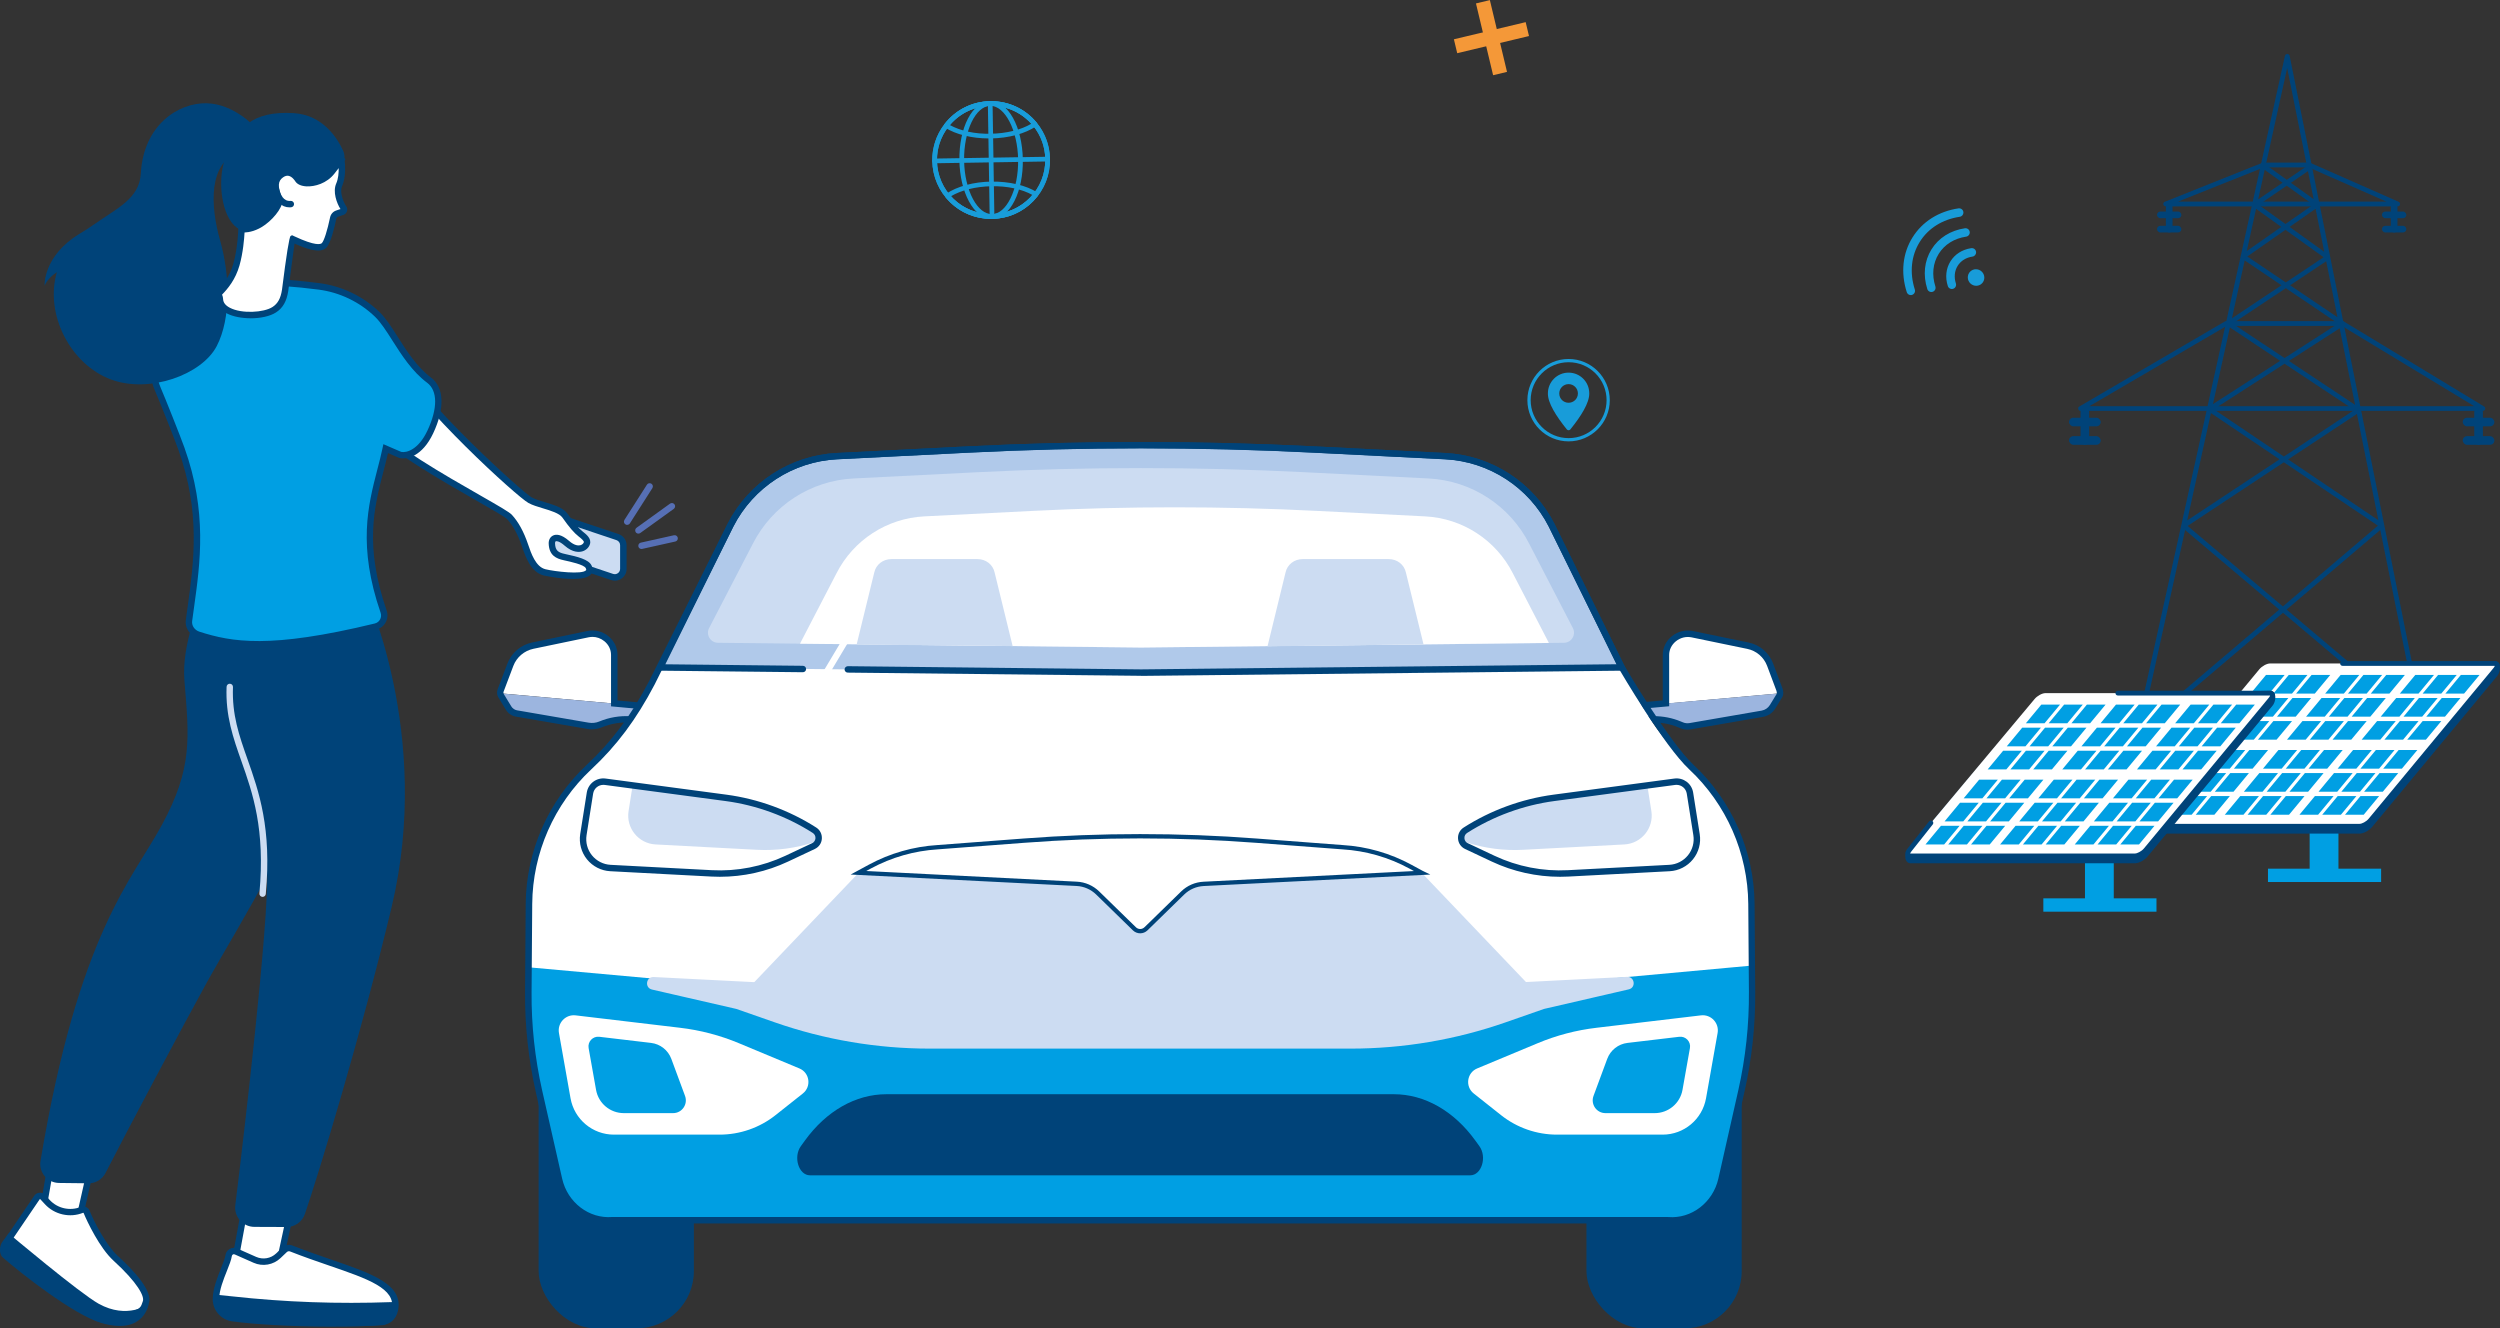 <?xml version="1.0" encoding="UTF-8"?><svg id="Camada_2" xmlns="http://www.w3.org/2000/svg" viewBox="0 0 578.93 307.6"><rect x="0" y="0" width="578.93" height="307.6" fill="#333333" stroke="none"/><defs><style>.cls-1{fill:#004379;}.cls-2{fill:#fff;}.cls-3{fill:none;stroke:#004379;stroke-miterlimit:10;}.cls-4{fill:#009fe3;}.cls-5{fill:#566fb4;}.cls-6{fill:#189cd9;}.cls-7{fill:#b0c9ea;}.cls-8{fill:#f49838;}.cls-9{fill:#9cb5df;}.cls-10{fill:#ccdcf2;}</style></defs><g id="conteudo"><g><rect class="cls-8" x="336.83" y="7.04" width="17.09" height="3.31" transform="translate(7.44 80.54) rotate(-13.44)"/><rect class="cls-8" x="343.73" y=".15" width="3.31" height="17.09" transform="translate(7.44 80.54) rotate(-13.44)"/></g><g><path class="cls-6" d="M220.04,46.84c-2.62-2.53-4.09-5.93-4.15-9.57-.12-7.51,5.89-13.73,13.41-13.85,3.59-.03,7.08,1.3,9.7,3.84,2.62,2.53,4.09,5.93,4.15,9.57,.06,3.64-1.3,7.08-3.84,9.7-2.53,2.61-5.93,4.09-9.57,4.15-.07,0-.15,0-.22,0-3.56,0-6.91-1.36-9.48-3.84Zm9.28-22.33c-6.91,.11-12.45,5.83-12.34,12.74,.05,3.35,1.41,6.48,3.81,8.81,2.41,2.33,5.6,3.56,8.93,3.53,3.35-.05,6.48-1.41,8.81-3.81,2.33-2.41,3.58-5.58,3.53-8.93-.05-3.35-1.41-6.48-3.81-8.81-2.36-2.28-5.45-3.53-8.72-3.53-.07,0-.14,0-.2,0Z"/><path class="cls-6" d="M220.04,46.84c-2.61-2.53-4.09-5.93-4.15-9.57-.05-3.1,.92-6.04,2.81-8.5,2.55-3.33,6.41-5.27,10.6-5.34,.07,0,.15,0,.23,0,4.1,0,7.93,1.81,10.54,5,1.96,2.4,3.03,5.3,3.08,8.41,.06,3.64-1.3,7.09-3.84,9.7-2.53,2.62-5.93,4.09-9.57,4.15-.07,0-.15,0-.22,0-3.56,0-6.91-1.36-9.47-3.84Zm9.28-22.33c-3.85,.06-7.41,1.85-9.76,4.91-1.74,2.26-2.63,4.97-2.58,7.82,.05,3.35,1.41,6.48,3.81,8.81,2.41,2.33,5.6,3.57,8.92,3.53,3.35-.05,6.48-1.41,8.81-3.81,2.33-2.41,3.59-5.58,3.53-8.93-.04-2.86-1.02-5.53-2.83-7.74-2.4-2.93-5.93-4.6-9.7-4.6-.07,0-.14,0-.21,0Z"/><path class="cls-6" d="M224.38,46.64c-1.36-2.53-2.15-5.89-2.21-9.47-.12-7.64,3.01-13.68,7.19-13.75,4.09,0,7.37,5.91,7.5,13.51,.06,3.58-.62,6.97-1.9,9.54-1.34,2.68-3.2,4.18-5.29,4.21-2,0-3.88-1.43-5.29-4.04Zm4.94-22.13c-3.39,.05-6.16,5.84-6.06,12.64,.05,3.41,.79,6.59,2.07,8.97,1.21,2.24,2.75,3.47,4.38,3.47,1.6-.02,3.12-1.31,4.27-3.61,1.21-2.42,1.84-5.62,1.79-9.03-.11-6.77-3.04-12.44-6.41-12.44-.02,0-.03,0-.05,0Z"/><path class="cls-6" d="M218.84,29.56c-.13-.08-.22-.21-.24-.36-.03-.15,.01-.31,.11-.43,2.55-3.33,6.41-5.27,10.6-5.34,.07,0,.15,0,.23,0,4.1,0,7.93,1.81,10.54,5,.1,.12,.14,.27,.12,.42-.02,.15-.11,.29-.23,.37-2.56,1.74-6.39,2.77-10.52,2.84-.14,0-.28,0-.42,0-3.97,0-7.66-.91-10.18-2.51Zm10.48-5.04c-3.65,.06-7.03,1.67-9.37,4.43,2.42,1.35,5.81,2.11,9.47,2.02,3.65-.06,7.03-.9,9.41-2.32-2.43-2.69-5.8-4.22-9.51-4.13Z"/><path class="cls-6" d="M218.97,45.68c-.1-.12-.14-.27-.12-.42,.02-.15,.11-.29,.23-.37,2.56-1.74,6.39-2.78,10.52-2.84,4.16-.04,7.99,.85,10.6,2.5,.13,.08,.22,.21,.24,.36,.03,.15-.01,.31-.11,.43-2.55,3.33-6.41,5.28-10.6,5.34-.07,0-.15,0-.22,0-4.1,0-7.94-1.81-10.55-5Zm10.65-2.55c-3.65,.06-7.03,.9-9.41,2.32,2.43,2.69,5.81,4.19,9.51,4.14,3.65-.06,7.03-1.67,9.37-4.44-2.42-1.35-5.82-2.1-9.48-2.02Z"/><path class="cls-6" d="M229.73,50.68c.31,0,.55-.25,.54-.55l-.42-26.17c0-.3-.25-.55-.55-.54-.3,0-.54,.25-.54,.55l.42,26.17c0,.3,.25,.54,.54,.54Z"/><path class="cls-6" d="M216.44,37.81s26.17-.42,26.17-.42c.3,0,.54-.25,.54-.55,0-.3-.25-.54-.54-.54,0,0-26.17,.42-26.17,.42-.3,0-.54,.25-.54,.55,0,.3,.25,.54,.54,.54Z"/></g><g><path class="cls-6" d="M454.67,49.2s0-.08-.01-.12c-.08-.54-.58-.9-1.12-.83-4.59,.68-8.37,3.07-10.65,6.72-2.3,3.68-2.77,8.19-1.34,12.68,.17,.52,.72,.8,1.23,.64,.51-.17,.8-.71,.64-1.23-1.25-3.93-.85-7.85,1.14-11.04,1.96-3.16,5.26-5.22,9.27-5.82,.5-.07,.85-.51,.84-1Z"/><path class="cls-6" d="M457.61,58.42s0-.08-.01-.12c-.08-.54-.58-.91-1.12-.83-2.07,.31-3.78,1.39-4.81,3.05-1.04,1.67-1.26,3.7-.61,5.72,.16,.52,.72,.8,1.23,.64,.52-.17,.8-.72,.64-1.23-.47-1.46-.32-2.92,.41-4.09,.72-1.16,1.94-1.92,3.43-2.14,.5-.07,.85-.51,.84-1Z"/><path class="cls-6" d="M456.14,53.81s0-.08-.01-.12c-.08-.54-.58-.9-1.12-.83-3.33,.5-6.08,2.23-7.73,4.88-1.66,2.67-2.01,5.94-.97,9.2,.17,.52,.72,.8,1.23,.64,.52-.17,.8-.71,.64-1.23-.86-2.7-.59-5.39,.77-7.57,1.34-2.16,3.6-3.57,6.36-3.98,.5-.07,.85-.51,.84-1Z"/><path class="cls-6" d="M457.91,62.38c1.05,.19,1.75,1.19,1.58,2.23-.17,1.04-1.16,1.73-2.2,1.54-1.05-.19-1.75-1.19-1.58-2.23,.17-1.04,1.16-1.73,2.2-1.54Z"/></g><g><path class="cls-6" d="M353.7,92.67c0-5.26,4.28-9.54,9.54-9.54s9.54,4.28,9.54,9.54-4.28,9.54-9.54,9.54c-5.26,0-9.54-4.28-9.54-9.54Zm.76,0c0,4.84,3.94,8.79,8.79,8.79s8.79-3.94,8.79-8.79-3.94-8.79-8.79-8.79-8.79,3.94-8.79,8.79Z"/><path class="cls-6" d="M358.45,91.08c-.02,1.09,.43,2.41,1.27,3.9,.75,1.35,1.82,2.85,3.11,4.46,.21,.26,.61,.26,.82,0,1.3-1.61,2.36-3.1,3.11-4.46,.83-1.49,1.29-2.81,1.27-3.9,0-2.65-2.15-4.79-4.79-4.79s-4.79,2.14-4.79,4.8Zm2.63,.03c0-1.19,.97-2.16,2.16-2.16s2.16,.97,2.16,2.16-.96,2.16-2.16,2.16-2.16-.96-2.16-2.16Z"/></g><g><g><path class="cls-1" d="M494.79,170.17c-.2-.12-.31-.36-.26-.59l10.59-47.96h0l5.96-26.97v-.02l4.38-19.82h0l6.08-27.52h0l1.99-9.02v-.02l5.6-25.32c.06-.26,.28-.43,.55-.43,.26,0,.49,.19,.54,.44l5.17,25.64v.02l7.21,35.74,.19,.13c.15,.1,.25,.28,.24,.47,0,.17-.09,.34-.22,.44l18.72,92.9c.06,.13,.07,.29,.02,.44-.08,.22-.3,.36-.53,.36-.18,0-.34-.09-.44-.22l-31.9-26.96-33.22,28.24c-.1,.09-.23,.13-.36,.13-.1,0-.2-.03-.29-.08Zm11.22-47.42l-10.04,45.46,31.83-27.05-21.78-18.41Zm23.5,18.41l30.63,25.89-8.93-44.33-21.7,18.44Zm-.64-34.11l-22.28,14.74,22.06,18.64,22-18.7-21.78-14.68Zm-16.88-11.38l-5.49,24.84,21.37-14.14-15.88-10.71Zm17.88,10.72l20.89,14.08-4.96-24.61-15.93,10.53Zm-.84-22.16l-16.39,10.54,16.24,10.95,16.3-10.78-16.15-10.71Zm1.02-.65l15.32,10.17-3.57-17.73-11.75,7.56Zm-13.67-7.74l-3.92,17.73,15.56-10.01-11.64-7.73Zm12.94-9.11l-12.31,8.2,12.03,7.98,12.42-7.99-12.14-8.19Zm-9.51-6.42l-2.96,13.4,11.48-7.65-8.52-5.75Zm10.51,5.75l10.97,7.4-2.61-12.97-8.36,5.57Zm-1.08-12.84l-8.82,6.17,8.9,6.01,8.76-5.84-8.84-6.34Zm.96-.67l8.03,5.76-2.01-9.97-6.02,4.21Zm-7.75-4.19l-2.16,9.77,7.99-5.59-5.83-4.18Zm7.09-5.36l-6.48,4.43,6.19,4.44,6.4-4.47-6.1-4.39Zm-5.1-3.67l-1.51,6.84,5.65-3.86-4.14-2.98Zm6.07,3l5.26,3.79-1.31-6.49-3.96,2.7Zm-.86-26.59l-4.95,22.41,4.85,3.49,4.67-3.19-4.58-22.72Z"/><path class="cls-1" d="M500.97,47.34c-.05-.26,.09-.52,.34-.62l22.61-9.03c.07-.03,.14-.04,.21-.04h10.62c.08,0,.15,.02,.22,.05l20.49,9.03c.24,.11,.37,.36,.32,.62-.05,.26-.28,.44-.54,.44h-53.72c-.27,0-.49-.19-.54-.45Zm33.66-8.58h-10.4l-19.84,7.92h48.21l-17.97-7.92Z"/><path class="cls-1" d="M481.26,94.75c-.07-.24,.04-.5,.26-.62l33.68-19.68c.08-.05,.18-.08,.28-.08h27c.1,0,.2,.03,.29,.08l32.48,19.68c.21,.13,.31,.38,.25,.62-.07,.24-.28,.4-.53,.4h-93.16c-.25,0-.47-.17-.53-.41Zm61.06-19.27h-26.7l-31.78,18.58h89.13l-30.66-18.58Z"/><g><g><rect class="cls-1" x="481.8" y="94.37" width="2" height="8.63" rx="1" ry="1" transform="translate(965.59 197.37) rotate(-180)"/><rect class="cls-1" x="479.13" y="96.73" width="7.33" height="2" rx="1" ry="1" transform="translate(965.59 195.46) rotate(-180)"/><rect class="cls-1" x="479.13" y="101" width="7.33" height="2" rx="1" ry="1" transform="translate(965.59 204) rotate(-180)"/></g><g><rect class="cls-1" x="501.55" y="47.17" width="1.55" height="6.66" rx=".77" ry=".77" transform="translate(1004.65 101) rotate(-180)"/><rect class="cls-1" x="499.5" y="48.99" width="5.65" height="1.54" rx=".77" ry=".77" transform="translate(1004.65 99.52) rotate(180)"/><rect class="cls-1" x="499.5" y="52.28" width="5.65" height="1.54" rx=".77" ry=".77" transform="translate(1004.65 106.11) rotate(-180)"/></g><g><rect class="cls-1" x="553.64" y="47.17" width="1.55" height="6.66" rx=".77" ry=".77" transform="translate(1108.83 101) rotate(180)"/><rect class="cls-1" x="551.59" y="48.99" width="5.65" height="1.54" rx=".77" ry=".77" transform="translate(1108.83 99.52) rotate(180)"/><rect class="cls-1" x="551.59" y="52.28" width="5.65" height="1.54" rx=".77" ry=".77" transform="translate(1108.83 106.11) rotate(180)"/></g><g><rect class="cls-1" x="572.96" y="94.37" width="2" height="8.63" rx="1" ry="1" transform="translate(1147.93 197.37) rotate(-180)"/><rect class="cls-1" x="570.3" y="96.73" width="7.33" height="2" rx="1" ry="1" transform="translate(1147.93 195.46) rotate(180)"/><rect class="cls-1" x="570.3" y="101" width="7.33" height="2" rx="1" ry="1" transform="translate(1147.93 204) rotate(-180)"/></g></g></g><g><g><g><rect class="cls-4" x="534.85" y="163.35" width="6.67" height="39.23"/><rect class="cls-4" x="525.2" y="201.16" width="26.2" height="3.09"/></g><g><g><path class="cls-1" d="M494.46,192.5h51.95c.76,0,1.89-.62,2.52-1.38l28.95-34.94c.63-.76,.7-2.52-.06-2.52l-52.13,1.15c-.76,0-1.89,.62-2.52,1.38l-29.17,34.08c-.63,.76-.31,2.24,.45,2.24Z"/><path class="cls-1" d="M493.32,192.24c-.3-.64-.31-1.66,.26-2.35l29.16-34.07c.73-.89,2.03-1.58,2.94-1.58l52.14-1.15c.4,0,.74,.23,.93,.63,.35,.76,.14,2.09-.45,2.8l-28.95,34.94c-.75,.9-2.01,1.58-2.95,1.58h-51.95c-.48,0-.89-.29-1.14-.8Zm32.37-36.89c-.53,0-1.52,.48-2.1,1.18l-29.16,34.07c-.25,.3-.26,.85-.11,1.17,.06,.13,.12,.17,.13,.17h51.95c.53,0,1.52-.48,2.1-1.18l28.95-34.94c.37-.44,.43-1.36,.3-1.62l-52.07,1.14Z"/></g><path class="cls-2" d="M494.46,191.34h51.95c.76,0,1.89-.62,2.52-1.38l28.95-34.94c.63-.76,.52-1.38-.24-1.38h-51.95c-.76,0-1.89,.62-2.52,1.38l-28.95,34.94c-.63,.76-.52,1.38,.24,1.38Z"/><g><g><g><polygon class="cls-4" points="566.28 160.62 570.61 160.62 574.19 156.3 569.86 156.3 566.28 160.62"/><polygon class="cls-4" points="561.01 160.62 565.33 160.62 568.91 156.3 564.59 156.3 561.01 160.62"/><polygon class="cls-4" points="555.73 160.62 560.06 160.62 563.64 156.3 559.31 156.3 555.73 160.62"/><polygon class="cls-4" points="561.86 165.96 566.19 165.96 569.77 161.64 565.44 161.64 561.86 165.96"/><polygon class="cls-4" points="556.59 165.96 560.91 165.96 564.49 161.64 560.16 161.64 556.59 165.96"/><polygon class="cls-4" points="551.31 165.96 555.64 165.96 559.21 161.64 554.89 161.64 551.31 165.96"/><polygon class="cls-4" points="557.44 171.29 561.77 171.29 565.34 166.98 561.02 166.98 557.44 171.29"/><polygon class="cls-4" points="552.16 171.29 556.49 171.29 560.07 166.98 555.74 166.98 552.16 171.29"/><polygon class="cls-4" points="546.89 171.29 551.21 171.29 554.79 166.98 550.47 166.98 546.89 171.29"/></g><g><polygon class="cls-4" points="549 160.62 553.32 160.62 556.9 156.3 552.58 156.3 549 160.62"/><polygon class="cls-4" points="543.72 160.62 548.05 160.62 551.63 156.3 547.3 156.3 543.72 160.62"/><polygon class="cls-4" points="538.44 160.62 542.77 160.62 546.35 156.3 542.02 156.3 538.44 160.62"/><polygon class="cls-4" points="544.58 165.96 548.9 165.96 552.48 161.64 548.15 161.64 544.58 165.96"/><polygon class="cls-4" points="539.3 165.96 543.63 165.96 547.2 161.64 542.88 161.64 539.3 165.96"/><polygon class="cls-4" points="534.02 165.96 538.35 165.96 541.93 161.64 537.6 161.64 534.02 165.96"/><polygon class="cls-4" points="540.15 171.29 544.48 171.29 548.06 166.98 543.73 166.98 540.15 171.29"/><polygon class="cls-4" points="534.88 171.29 539.2 171.29 542.78 166.98 538.46 166.98 534.88 171.29"/><polygon class="cls-4" points="529.6 171.29 533.93 171.29 537.51 166.98 533.18 166.98 529.6 171.29"/></g><g><polygon class="cls-4" points="531.71 160.62 536.04 160.62 539.62 156.3 535.29 156.3 531.71 160.62"/><polygon class="cls-4" points="526.43 160.62 530.76 160.62 534.34 156.3 530.01 156.3 526.43 160.62"/><polygon class="cls-4" points="521.16 160.62 525.48 160.62 529.06 156.3 524.74 156.3 521.16 160.62"/><polygon class="cls-4" points="527.29 165.96 531.62 165.96 535.19 161.64 530.87 161.64 527.29 165.96"/><polygon class="cls-4" points="522.01 165.96 526.34 165.96 529.92 161.64 525.59 161.64 522.01 165.96"/><polygon class="cls-4" points="516.74 165.96 521.06 165.96 524.64 161.64 520.32 161.64 516.74 165.96"/><polygon class="cls-4" points="522.87 171.29 527.19 171.29 530.77 166.98 526.45 166.98 522.87 171.29"/><polygon class="cls-4" points="517.59 171.29 521.92 171.29 525.5 166.98 521.17 166.98 517.59 171.29"/><polygon class="cls-4" points="512.31 171.29 516.64 171.29 520.22 166.98 515.89 166.98 512.31 171.29"/></g></g><g><g><polygon class="cls-4" points="551.88 178 556.21 178 559.79 173.68 555.46 173.68 551.88 178"/><polygon class="cls-4" points="546.61 178 550.93 178 554.51 173.68 550.19 173.68 546.61 178"/><polygon class="cls-4" points="541.33 178 545.66 178 549.24 173.68 544.91 173.68 541.33 178"/><polygon class="cls-4" points="547.46 183.34 551.79 183.34 555.37 179.02 551.04 179.02 547.46 183.34"/><polygon class="cls-4" points="542.19 183.34 546.51 183.34 550.09 179.02 545.76 179.02 542.19 183.34"/><polygon class="cls-4" points="536.91 183.34 541.24 183.34 544.81 179.02 540.49 179.02 536.91 183.34"/><polygon class="cls-4" points="543.04 188.67 547.37 188.67 550.94 184.35 546.62 184.35 543.04 188.67"/><polygon class="cls-4" points="537.76 188.67 542.09 188.67 545.67 184.35 541.34 184.35 537.76 188.67"/><polygon class="cls-4" points="532.49 188.67 536.81 188.67 540.39 184.35 536.07 184.35 532.49 188.67"/></g><g><polygon class="cls-4" points="534.6 178 538.92 178 542.5 173.68 538.18 173.68 534.6 178"/><polygon class="cls-4" points="529.32 178 533.65 178 537.23 173.68 532.9 173.68 529.32 178"/><polygon class="cls-4" points="524.04 178 528.37 178 531.95 173.68 527.62 173.68 524.04 178"/><polygon class="cls-4" points="530.18 183.34 534.5 183.34 538.08 179.02 533.75 179.02 530.18 183.34"/><polygon class="cls-4" points="524.9 183.34 529.23 183.34 532.8 179.02 528.48 179.02 524.9 183.34"/><polygon class="cls-4" points="519.62 183.34 523.95 183.34 527.53 179.02 523.2 179.02 519.62 183.34"/><polygon class="cls-4" points="525.75 188.67 530.08 188.67 533.66 184.35 529.33 184.35 525.75 188.67"/><polygon class="cls-4" points="520.48 188.67 524.8 188.67 528.38 184.35 524.06 184.35 520.48 188.67"/><polygon class="cls-4" points="515.2 188.67 519.53 188.67 523.11 184.35 518.78 184.35 515.2 188.67"/></g><g><polygon class="cls-4" points="517.31 178 521.64 178 525.22 173.68 520.89 173.68 517.31 178"/><polygon class="cls-4" points="512.03 178 516.36 178 519.94 173.68 515.61 173.68 512.03 178"/><polygon class="cls-4" points="506.76 178 511.08 178 514.66 173.68 510.34 173.68 506.76 178"/><polygon class="cls-4" points="512.89 183.34 517.22 183.34 520.79 179.02 516.47 179.02 512.89 183.34"/><polygon class="cls-4" points="507.61 183.34 511.94 183.34 515.52 179.02 511.19 179.02 507.61 183.34"/><polygon class="cls-4" points="502.34 183.34 506.66 183.34 510.24 179.02 505.92 179.02 502.34 183.34"/><polygon class="cls-4" points="508.47 188.67 512.79 188.67 516.37 184.35 512.05 184.35 508.47 188.67"/><polygon class="cls-4" points="503.19 188.67 507.52 188.67 511.1 184.35 506.77 184.35 503.19 188.67"/><polygon class="cls-4" points="497.91 188.67 502.24 188.67 505.82 184.35 501.49 184.35 497.91 188.67"/></g></g></g><path class="cls-1" d="M494.46,191.89h51.95c.94,0,2.2-.68,2.95-1.58l28.95-34.94c.68-.83,.57-1.41,.44-1.68-.09-.18-.36-.6-1.11-.6h-35.18c-.31,0-.55,.25-.55,.55,0,.31,.25,.55,.55,.55h35.18s.06,0,.09,0c-.02,.09-.09,.25-.27,.47l-28.95,34.94c-.57,.69-1.57,1.18-2.1,1.18h-51.95s-.06,0-.09,0c.02-.09,.09-.25,.27-.47l23.09-27.87c.2-.24,.16-.58-.07-.78-.24-.2-.58-.16-.78,.07l-23.09,27.87c-.68,.83-.57,1.41-.44,1.68,.09,.18,.36,.6,1.11,.6Z"/></g></g><g><g><rect class="cls-4" x="482.82" y="170.22" width="6.67" height="39.23"/><rect class="cls-4" x="473.18" y="208.03" width="26.2" height="3.09"/></g><g><g><path class="cls-1" d="M442.43,199.37h51.95c.76,0,1.89-.62,2.52-1.38l28.95-34.94c.63-.76,.7-2.52-.06-2.52l-52.13,1.15c-.76,0-1.89,.62-2.52,1.38l-28.97,34.26c-.63,.76-.5,2.06,.26,2.06Z"/><path class="cls-1" d="M441.38,199.22c-.32-.67-.16-1.63,.37-2.27l28.97-34.26c.75-.9,2.01-1.58,2.94-1.58l52.14-1.15c.4,0,.75,.23,.93,.63,.35,.76,.14,2.09-.45,2.8l-28.95,34.94c-.75,.9-2.01,1.58-2.95,1.58h-51.95c-.46,0-.85-.25-1.05-.7Zm32.29-37c-.53,0-1.52,.48-2.1,1.18l-28.97,34.26c-.24,.29-.3,.68-.26,.93,.02,.15,.07,.21,.08,.22h51.97c.53,0,1.52-.48,2.1-1.18l28.95-34.94c.37-.44,.43-1.36,.3-1.62l-52.07,1.14Z"/></g><path class="cls-2" d="M442.43,198.21h51.95c.76,0,1.89-.62,2.52-1.38l28.95-34.94c.63-.76,.52-1.38-.24-1.38h-51.95c-.76,0-1.89,.62-2.52,1.38l-29.14,34.83c-.63,.76-.34,1.49,.43,1.49Z"/><g><g><g><polygon class="cls-4" points="514.26 167.49 518.58 167.49 522.16 163.17 517.84 163.17 514.26 167.49"/><polygon class="cls-4" points="508.98 167.49 513.31 167.49 516.89 163.17 512.56 163.17 508.98 167.49"/><polygon class="cls-4" points="503.7 167.49 508.03 167.49 511.61 163.17 507.28 163.17 503.7 167.49"/><polygon class="cls-4" points="509.84 172.83 514.16 172.83 517.74 168.51 513.41 168.51 509.84 172.83"/><polygon class="cls-4" points="504.56 172.83 508.89 172.83 512.46 168.51 508.14 168.51 504.56 172.83"/><polygon class="cls-4" points="499.28 172.83 503.61 172.83 507.19 168.51 502.86 168.51 499.28 172.83"/><polygon class="cls-4" points="505.41 178.17 509.74 178.17 513.32 173.85 508.99 173.85 505.41 178.17"/><polygon class="cls-4" points="500.14 178.17 504.46 178.17 508.04 173.85 503.72 173.85 500.14 178.17"/><polygon class="cls-4" points="494.86 178.17 499.19 178.17 502.77 173.85 498.44 173.85 494.86 178.17"/></g><g><polygon class="cls-4" points="496.97 167.49 501.3 167.49 504.88 163.17 500.55 163.17 496.97 167.49"/><polygon class="cls-4" points="491.69 167.49 496.02 167.49 499.6 163.17 495.27 163.17 491.69 167.49"/><polygon class="cls-4" points="486.42 167.49 490.74 167.49 494.32 163.17 490 163.17 486.42 167.49"/><polygon class="cls-4" points="492.55 172.83 496.88 172.83 500.45 168.51 496.13 168.51 492.55 172.83"/><polygon class="cls-4" points="487.27 172.83 491.6 172.83 495.18 168.51 490.85 168.51 487.27 172.83"/><polygon class="cls-4" points="482 172.83 486.32 172.83 489.9 168.51 485.58 168.51 482 172.83"/><polygon class="cls-4" points="488.13 178.17 492.45 178.17 496.03 173.85 491.71 173.85 488.13 178.17"/><polygon class="cls-4" points="482.85 178.17 487.18 178.17 490.76 173.85 486.43 173.85 482.85 178.17"/><polygon class="cls-4" points="477.57 178.17 481.9 178.17 485.48 173.85 481.15 173.85 477.57 178.17"/></g><g><polygon class="cls-4" points="479.68 167.49 484.01 167.49 487.59 163.17 483.26 163.17 479.68 167.49"/><polygon class="cls-4" points="474.41 167.49 478.73 167.49 482.31 163.17 477.99 163.17 474.41 167.49"/><polygon class="cls-4" points="469.13 167.49 473.46 167.49 477.04 163.17 472.71 163.17 469.13 167.49"/><polygon class="cls-4" points="475.26 172.83 479.59 172.83 483.17 168.51 478.84 168.51 475.26 172.83"/><polygon class="cls-4" points="469.99 172.83 474.31 172.83 477.89 168.51 473.57 168.51 469.99 172.83"/><polygon class="cls-4" points="464.71 172.83 469.04 172.83 472.62 168.51 468.29 168.51 464.71 172.83"/><polygon class="cls-4" points="470.84 178.17 475.17 178.17 478.75 173.85 474.42 173.85 470.84 178.17"/><polygon class="cls-4" points="465.56 178.17 469.89 178.17 473.47 173.85 469.14 173.85 465.56 178.17"/><polygon class="cls-4" points="460.29 178.17 464.61 178.17 468.19 173.85 463.87 173.85 460.29 178.17"/></g></g><g><g><polygon class="cls-4" points="499.86 184.87 504.18 184.87 507.76 180.55 503.44 180.55 499.86 184.87"/><polygon class="cls-4" points="494.58 184.87 498.91 184.87 502.49 180.55 498.16 180.55 494.58 184.87"/><polygon class="cls-4" points="489.3 184.87 493.63 184.87 497.21 180.55 492.88 180.55 489.3 184.87"/><polygon class="cls-4" points="495.44 190.21 499.76 190.21 503.34 185.89 499.01 185.89 495.44 190.21"/><polygon class="cls-4" points="490.16 190.21 494.49 190.21 498.06 185.89 493.74 185.89 490.16 190.21"/><polygon class="cls-4" points="484.88 190.21 489.21 190.21 492.79 185.89 488.46 185.89 484.88 190.21"/><polygon class="cls-4" points="491.01 195.55 495.34 195.55 498.92 191.23 494.59 191.23 491.01 195.55"/><polygon class="cls-4" points="485.74 195.55 490.06 195.55 493.64 191.23 489.32 191.23 485.74 195.55"/><polygon class="cls-4" points="480.46 195.55 484.79 195.55 488.37 191.23 484.04 191.23 480.46 195.55"/></g><g><polygon class="cls-4" points="482.57 184.87 486.9 184.87 490.48 180.55 486.15 180.55 482.57 184.87"/><polygon class="cls-4" points="477.29 184.87 481.62 184.87 485.2 180.55 480.87 180.55 477.29 184.87"/><polygon class="cls-4" points="472.02 184.87 476.34 184.87 479.92 180.55 475.6 180.55 472.02 184.87"/><polygon class="cls-4" points="478.15 190.21 482.48 190.21 486.05 185.89 481.73 185.89 478.15 190.21"/><polygon class="cls-4" points="472.87 190.21 477.2 190.21 480.78 185.89 476.45 185.89 472.87 190.21"/><polygon class="cls-4" points="467.6 190.21 471.92 190.21 475.5 185.89 471.18 185.89 467.6 190.21"/><polygon class="cls-4" points="473.73 195.55 478.05 195.55 481.63 191.23 477.31 191.23 473.73 195.55"/><polygon class="cls-4" points="468.45 195.55 472.78 195.55 476.36 191.23 472.03 191.23 468.45 195.55"/><polygon class="cls-4" points="463.17 195.55 467.5 195.55 471.08 191.23 466.75 191.23 463.17 195.55"/></g><g><polygon class="cls-4" points="465.28 184.87 469.61 184.87 473.19 180.55 468.86 180.55 465.28 184.87"/><polygon class="cls-4" points="460.01 184.87 464.33 184.87 467.91 180.55 463.59 180.55 460.01 184.87"/><polygon class="cls-4" points="454.73 184.87 459.06 184.87 462.64 180.55 458.31 180.55 454.73 184.87"/><polygon class="cls-4" points="460.86 190.21 465.19 190.21 468.77 185.89 464.44 185.89 460.86 190.21"/><polygon class="cls-4" points="455.59 190.21 459.91 190.21 463.49 185.89 459.17 185.89 455.59 190.21"/><polygon class="cls-4" points="450.31 190.21 454.64 190.21 458.22 185.89 453.89 185.89 450.31 190.21"/><polygon class="cls-4" points="456.44 195.55 460.77 195.55 464.35 191.23 460.02 191.23 456.44 195.55"/><polygon class="cls-4" points="451.16 195.55 455.49 195.55 459.07 191.23 454.74 191.23 451.16 195.55"/><polygon class="cls-4" points="445.89 195.55 450.21 195.55 453.79 191.23 449.47 191.23 445.89 195.55"/></g></g></g><path class="cls-1" d="M442.43,198.76h51.95c.94,0,2.2-.68,2.95-1.58l28.95-34.94c.68-.82,.57-1.41,.44-1.68-.09-.18-.36-.6-1.11-.6h-35.18c-.31,0-.55,.25-.55,.55,0,.31,.25,.55,.55,.55h35.18s.06,0,.09,0c-.02,.09-.09,.25-.27,.47l-28.95,34.94c-.57,.69-1.57,1.18-2.1,1.18h-51.95s-.06,0-.09,0c.02-.09,.09-.25,.27-.47l4.97-6.27c.19-.24,.15-.59-.09-.78-.24-.19-.59-.15-.78,.09l-4.96,6.26c-.68,.82-.56,1.4-.43,1.67,.09,.18,.36,.6,1.11,.6Z"/></g></g></g></g><g><rect class="cls-1" x="367.38" y="239.3" width="35.95" height="68.31" rx="13.26" ry="13.26"/><rect class="cls-1" x="124.73" y="239.3" width="35.95" height="68.31" rx="13.26" ry="13.26" transform="translate(285.41 546.9) rotate(180)"/><g><path class="cls-2" d="M386.17,151.66v11.24l25.35-2.29c.44-.04,.72-.49,.57-.9l-2.17-5.77c-.85-2.26-2.79-3.93-5.15-4.42l-12.69-2.66c-3.05-.64-5.91,1.69-5.91,4.8Z"/><path class="cls-9" d="M377.86,163.61l34-3.03c.22-.02,.36,.22,.25,.4l-1.63,2.67c-.53,.87-1.41,1.46-2.41,1.64l-16.73,2.89c-.63,.11-1.29,.04-1.88-.21l-.48-.2c-2.17-.9-4.51-1.3-6.86-1.16l-4.12,.25-.15-3.25Z"/><path class="cls-1" d="M390.76,168.97c-.54,0-1.08-.11-1.59-.32l-.48-.2c-2.06-.86-4.32-1.24-6.56-1.1l-4.89,.29-.36-4.71,8.17-.74v-10.53c0-1.66,.76-3.24,2.1-4.32,1.39-1.13,3.18-1.57,4.9-1.21l12.87,2.66c2.63,.55,4.75,2.38,5.7,4.89l2.17,5.78c.21,.57,.26,1.43-.03,1.91l-1.63,2.67c-.64,1.05-1.7,1.77-2.92,1.98l-16.73,2.89c-.24,.04-.47,.06-.71,.06Zm-7.75-3.13c2.14,0,4.28,.42,6.24,1.24l.49,.2c.47,.2,.98,.25,1.48,.17l16.73-2.89c.79-.14,1.48-.61,1.9-1.29l1.6-2.62c.02-.11,.03-.41-.07-.67l-2.16-5.77c-.76-2.03-2.48-3.51-4.61-3.95l-12.87-2.66c-1.28-.27-2.62,.06-3.66,.91-.98,.8-1.55,1.95-1.55,3.16v11.88l-8.06,.73,.14,1.79,3.43-.21c.32-.02,.65-.03,.97-.03Z"/></g><g><path class="cls-2" d="M141.9,151.66v11.24l-25.58-2.31c-.32-.03-.53-.36-.42-.66l2.25-5.99c.85-2.26,2.79-3.93,5.15-4.42l12.69-2.66c3.05-.64,5.91,1.69,5.91,4.8Z"/><path class="cls-9" d="M149.72,163.61l-33.44-3.02c-.25-.02-.42,.25-.29,.47l1.78,2.93c.4,.66,1.07,1.11,1.83,1.24l16.6,2.86c.97,.17,1.96,.06,2.87-.32,2.17-.9,4.51-1.3,6.86-1.16l4.12,.25-.33-3.25Z"/><path class="cls-1" d="M137.09,168.9c-.34,0-.67-.03-1.01-.09l-16.6-2.86c-.97-.17-1.82-.75-2.33-1.59l-1.78-2.93c-.24-.39-.38-1.09-.15-1.76l2.28-6.01c.92-2.46,3.12-4.34,5.74-4.88l12.78-2.66c1.72-.36,3.5,.08,4.88,1.21,1.33,1.08,2.1,2.66,2.1,4.32v10.56l7.6,.7,.35,4.72-5.05-.3c-2.22-.13-4.48,.25-6.53,1.1-.72,.3-1.5,.45-2.27,.45Zm.1-21.41c-.29,0-.59,.03-.88,.09l-12.78,2.66c-2.12,.44-3.9,1.96-4.65,3.95l-2.27,6c-.07,.2,0,.42,.02,.48l1.78,2.92c.29,.47,.77,.8,1.32,.9l16.6,2.86c.83,.14,1.68,.05,2.46-.28,2.26-.94,4.74-1.36,7.19-1.21l3.35,.2-.13-1.78-7.7-.71v-11.92c0-1.22-.56-2.37-1.55-3.17-.8-.65-1.77-1-2.76-1Z"/></g><path class="cls-2" d="M391.67,177.64c-5.84-5.45-10.94-12.08-14.03-19.44l-1.6-3.81-112.01,1.17-111.53-1.17-1.6,3.81c-3.09,7.37-8.67,13.99-14.51,19.44-8.79,8.2-13.82,19.66-13.91,31.69l-.15,20.42c-.06,7.72,.77,15.41,2.46,22.94l4.63,20.59c1.3,5.76,6.5,9.8,12.4,9.62h244.4c5.91,.18,11.11-3.86,12.4-9.62l4.63-20.59c1.69-7.53,2.52-15.23,2.46-22.95l-.15-20.42c-.09-12.02-5.12-23.48-13.91-31.68Z"/><path class="cls-4" d="M122.33,223.99s-.38,18.99,2.46,28.71l4.63,20.59c1.3,5.76,6.5,9.8,12.4,9.62h244.4c5.91,.18,11.11-3.86,12.4-9.62l4.63-20.59c2.8-8.6,2.32-29.09,2.32-29.09l-142.88,13.11-140.37-12.73Z"/><path class="cls-1" d="M322.8,253.39h-117.54c-7.11,0-13.92,3.88-18.88,10.75l-.92,1.27c-1.82,2.52-.5,6.76,2.11,6.76h152.9c2.61,0,3.94-4.23,2.11-6.76l-.92-1.27c-4.96-6.87-11.77-10.75-18.88-10.75Z"/><polygon class="cls-10" points="354.26 228.34 329.22 202.11 276.58 204.89 263.97 215.63 251.86 204.91 198.84 202.11 173.81 228.34 264.03 232.12 354.26 228.34"/><path class="cls-3" d="M329.22,202.11l-2.6-1.41c-4.85-2.64-10.22-4.18-15.73-4.51l-19.9-1.51c-17.97-1.37-36.01-1.37-53.98,0l-19.89,1.51c-5.5,.34-10.85,1.87-15.69,4.49l-2.64,1.43,50.55,2.56c1.82,.09,3.55,.85,4.85,2.12l8.51,8.3c.74,.72,1.92,.72,2.67,0l8.49-8.29c1.31-1.28,3.03-2.03,4.86-2.12l50.52-2.56Z"/><path class="cls-10" d="M222.71,229.89l-71.33-3.64c-1.79-.09-2.15,2.5-.4,2.9l19.54,4.49,8.88,3.1c11.54,4.03,23.68,6.09,35.91,6.09h97.45c12.23,0,24.37-2.06,35.91-6.09l8.88-3.1,19.62-4.53c1.75-.4,1.39-2.99-.41-2.9l-71.41,3.67c-27.53,1.41-55.12,1.42-82.65,.01Z"/><g><path class="cls-2" d="M338.57,192.76l.48-.31c6.4-4.09,13.62-6.73,21.15-7.73l26.07-3.48c2.56-.34,4.92,1.42,5.32,3.97l1,6.34c.77,4.85-2.84,9.3-7.75,9.56l-21.71,1.14c-5.98,.31-11.94-.85-17.35-3.4l-7.04-3.31c-1.13-.53-1.23-2.1-.18-2.78Z"/><path class="cls-10" d="M339.35,192.26c-1.14,.73-.9,2.45,.38,2.86,4.17,1.33,8.55,1.91,12.95,1.67l23.47-1.24c3.97-.21,6.88-3.81,6.26-7.73l-.94-5.95-21.62,2.88c-7.3,.97-14.3,3.53-20.51,7.5Z"/><path class="cls-1" d="M361.25,203.04c-5.44,0-10.86-1.21-15.78-3.52l-6.2-2.92c-.95-.45-1.56-1.34-1.63-2.39-.07-1.05,.42-2.01,1.31-2.58,6.26-4,13.45-6.63,20.81-7.61l27.96-3.73c2.12-.28,4.04,1.15,4.37,3.26l1.52,9.61c.33,2.08-.24,4.21-1.57,5.84-1.32,1.63-3.29,2.64-5.39,2.75l-23.47,1.24c-.64,.03-1.29,.05-1.93,.05Zm26.99-21.29c-.11,0-.22,0-.33,.02l-27.96,3.73c-7.14,.95-14.13,3.51-20.21,7.39-.42,.27-.66,.73-.62,1.23,.03,.5,.32,.93,.78,1.14l6.2,2.92c5.29,2.49,11.16,3.64,17,3.33l23.47-1.24c1.68-.09,3.25-.89,4.31-2.2,1.06-1.31,1.52-3.01,1.25-4.67l-1.52-9.61c-.19-1.2-1.2-2.04-2.38-2.04Zm-48.89,10.51h0Z"/></g><g><path class="cls-2" d="M188.62,192.26c-6.21-3.97-13.21-6.53-20.51-7.5l-27.96-3.73c-1.7-.23-3.27,.94-3.54,2.64l-1.52,9.61c-.62,3.92,2.29,7.52,6.26,7.73l23.47,1.24c5.98,.31,11.94-.85,17.35-3.4l6.2-2.92c1.49-.7,1.63-2.78,.24-3.67Z"/><path class="cls-10" d="M188.62,192.26l.25,.16c1.02,.65,.84,2.21-.31,2.59-4.26,1.41-8.76,2.02-13.27,1.78l-23.47-1.24c-3.97-.21-6.88-3.81-6.26-7.73l.94-5.95,21.62,2.88c7.3,.97,14.3,3.53,20.51,7.5Z"/><path class="cls-1" d="M166.72,203.04c-.64,0-1.29-.02-1.93-.05l-23.47-1.24c-2.1-.11-4.06-1.11-5.39-2.75-1.32-1.63-1.89-3.76-1.57-5.84l1.52-9.61c.33-2.11,2.25-3.54,4.37-3.26l27.95,3.73c7.36,.98,14.55,3.61,20.81,7.61,.89,.57,1.37,1.53,1.31,2.58s-.68,1.94-1.63,2.39l-6.2,2.92c-4.93,2.32-10.34,3.52-15.78,3.52Zm-26.99-21.29c-1.18,0-2.19,.84-2.38,2.04l-1.52,9.61c-.26,1.66,.19,3.37,1.25,4.67,1.06,1.31,2.63,2.11,4.31,2.2l23.47,1.24c5.83,.31,11.71-.85,17-3.33l6.2-2.92c.45-.21,.74-.64,.78-1.14,.03-.5-.2-.96-.62-1.23-6.07-3.88-13.06-6.44-20.21-7.39l-27.96-3.73c-.11-.01-.22-.02-.33-.02Z"/></g><g><path class="cls-2" d="M342.07,247.42l13.98-5.83c4.37-1.83,8.98-3.04,13.69-3.59l24.15-2.87c2.33-.28,4.27,1.78,3.86,4.09l-2.68,15.11c-.87,4.87-5.1,8.42-10.05,8.42h-24.46c-4.71,0-9.28-1.59-12.97-4.52l-6.32-5.01c-2.03-1.61-1.59-4.8,.8-5.8Z"/><path class="cls-4" d="M376.88,241.51l11.99-1.42c1.49-.18,2.74,1.14,2.47,2.62l-1.72,9.67c-.55,3.12-3.27,5.39-6.43,5.39h-11.41c-2.06,0-3.48-2.05-2.77-3.98l3.18-8.59c.75-2.01,2.56-3.44,4.69-3.69Z"/></g><g><path class="cls-2" d="M185.12,247.42l-13.98-5.83c-4.37-1.83-8.98-3.04-13.69-3.59l-24.15-2.87c-2.33-.28-4.27,1.78-3.86,4.09l2.68,15.11c.87,4.87,5.1,8.42,10.05,8.42h24.46c4.71,0,9.28-1.59,12.97-4.52l6.32-5.01c2.03-1.61,1.59-4.8-.8-5.8Z"/><path class="cls-4" d="M150.77,241.51l-11.99-1.42c-1.49-.18-2.74,1.14-2.47,2.62l1.72,9.67c.55,3.12,3.26,5.39,6.43,5.39h11.41c2.06,0,3.48-2.05,2.77-3.98l-3.18-8.59c-.75-2.01-2.56-3.44-4.69-3.69Z"/></g><g><path class="cls-7" d="M375.54,154.55l-16.23-32.93c-4.76-9.36-14.16-15.47-24.65-16l-30.44-1.54c-26.64-1.34-53.32-1.34-79.96,0l-30.46,1.54c-10.48,.53-19.88,6.63-24.64,15.98l-16.26,32.95,111.35,1.21,111.3-1.21Z"/><path class="cls-10" d="M362.18,148.85c1.76-.02,2.87-1.9,2.03-3.45l-10.08-19.47c-4.5-8.85-13.39-14.62-23.31-15.13l-28.78-1.45c-25.18-1.27-50.42-1.27-75.6,0l-28.8,1.45c-9.91,.5-18.8,6.26-23.3,15.11l-10.11,19.49c-.84,1.55,.27,3.43,2.03,3.45l97.98,1.1,97.94-1.1Z"/><path class="cls-2" d="M185.24,149.06l79,.89,94.44-1.06-8.35-16.13c-3.92-7.71-11.66-12.74-20.3-13.18l-25.07-1.27c-21.94-1.11-43.92-1.11-65.85,0l-25.09,1.27c-8.63,.44-16.38,5.46-20.3,13.16l-8.47,16.32Z"/><path class="cls-10" d="M329.65,149.22l-4.08-16.63c-.4-1.87-2.05-3.12-3.97-3.12h-19.94c-1.91,0-3.57,1.24-3.97,3.12l-4.17,17.08,36.12-.45Z"/><path class="cls-10" d="M234.5,149.62l-4.17-17.03c-.4-1.87-2.05-3.12-3.97-3.12h-19.94c-1.91,0-3.57,1.24-3.97,3.12l-4.08,16.67,36.12,.36Z"/></g><path class="cls-1" d="M387.17,283.36c-.32,0-.64-.01-.97-.04H141.86c-6.1,.5-11.76-3.81-13.16-10.04l-4.63-20.42c-1.7-7.57-2.54-15.35-2.48-23.11l.15-20.42c.09-12.17,5.24-23.92,14.14-32.22,5.78-5.4,10.21-11.33,14.36-19.24l18.25-36.58c4.87-9.57,14.55-15.85,25.27-16.39l30.46-1.54c26.55-1.34,53.48-1.34,80.03,0l30.44,1.54c10.73,.54,20.41,6.83,25.28,16.4l16.14,32.76c.42,.72,10.46,17.83,16.06,23.05,8.9,8.31,14.05,20.05,14.14,32.22l.15,20.38c.06,7.74-.78,15.5-2.48,23.07l-4.63,20.51c-1.33,5.9-6.47,10.08-12.19,10.08Zm-245.37-1.53h244.5c5.38,.46,10.37-3.36,11.62-8.88l4.63-20.51c1.68-7.46,2.5-15.11,2.45-22.74l-.15-20.38c-.09-11.77-5.07-23.12-13.67-31.15-5.85-5.46-15.92-22.68-16.35-23.41l-.02-.05-16.15-32.78c-4.62-9.09-13.83-15.07-24.02-15.58l-30.44-1.54c-26.5-1.34-53.38-1.34-79.88,0l-30.46,1.54c-10.19,.51-19.39,6.48-24.02,15.58l-18.25,36.59c-4.24,8.08-8.76,14.14-14.67,19.65-8.6,8.03-13.58,19.38-13.67,31.15l-.15,20.42c-.06,7.65,.77,15.31,2.45,22.78l4.63,20.42c1.24,5.52,6.24,9.34,11.62,8.88h.03Z"/><path class="cls-1" d="M264.25,156.5l-67.93-.74c-.41,0-.74-.34-.74-.75,0-.41,.35-.72,.75-.74l67.91,.74,110.1-1.19-15.71-31.87c-4.62-9.09-13.83-15.07-24.02-15.58l-30.44-1.54c-26.5-1.34-53.38-1.34-79.88,0l-30.46,1.54c-10.19,.51-19.39,6.48-24.02,15.58l-15.74,31.88,31.86,.35c.41,0,.74,.34,.74,.75,0,.41-.34,.74-.75,.74l-34.22-.37,16.79-34.01c4.87-9.57,14.55-15.85,25.27-16.39l30.46-1.54c26.55-1.34,53.48-1.34,80.03,0l30.44,1.54c10.73,.54,20.41,6.83,25.28,16.4l16.75,34-112.48,1.22Z"/><path class="cls-2" d="M178.7,177.69c-.13,0-.26-.03-.38-.11-.35-.21-.47-.67-.26-1.02l17.04-28.52c.21-.35,.67-.47,1.02-.26,.35,.21,.47,.67,.26,1.02l-17.04,28.52c-.14,.23-.39,.36-.64,.36Z"/><path class="cls-2" d="M181.93,179.41c-.22,0-.44-.1-.59-.29-.25-.32-.19-.79,.13-1.04l24.29-18.74c.32-.25,.79-.19,1.04,.13,.25,.32,.19,.79-.13,1.04l-24.29,18.74c-.14,.1-.29,.15-.45,.15Z"/><path class="cls-2" d="M185.5,181.2c-.33,0-.63-.22-.72-.55-.11-.4,.13-.8,.52-.91l21.88-5.91c.4-.11,.8,.13,.91,.52,.11,.4-.13,.8-.52,.91l-21.88,5.91c-.06,.02-.13,.03-.19,.03Z"/><g><g><polygon class="cls-2" points="12.39 266.34 9.51 282.73 18.03 283.73 21.51 268.34 12.39 266.34"/><path class="cls-1" d="M18.03,284.47s-.06,0-.09,0l-8.52-1c-.2-.02-.39-.13-.51-.29-.12-.16-.17-.37-.14-.57l2.88-16.39c.04-.2,.15-.38,.32-.49,.17-.11,.38-.15,.57-.11l9.11,2c.19,.04,.36,.16,.47,.33,.11,.17,.14,.37,.1,.56l-3.48,15.39c-.08,.34-.38,.58-.72,.58Zm-7.65-2.39l7.08,.83,3.16-14.01-7.63-1.68-2.61,14.85Z"/></g><g><g><path class="cls-2" d="M18.96,280.18c-2.78,1.12-5.97,.4-8.01-1.81l-1.07-1.16c-.37-.4-1.02-.35-1.33,.1l-6.01,8.85c-1.08,1.45-.92,3.65,.38,4.91,1.7,1.65,4.28,3.87,7.41,5.65,5.9,3.36,10.99,10.51,17.03,8.78,6.04-1.73,5.72-2.02,6.41-3.92,.68-1.91-2.21-5.82-7.01-10.21-2.94-2.68-5.79-8.47-6.7-10.72-.17-.43-.67-.64-1.1-.47Z"/><path class="cls-1" d="M25.5,306.51c-3.67,0-7-2.68-10.23-5.3-1.72-1.38-3.49-2.82-5.3-3.84-3.24-1.84-5.9-4.15-7.56-5.76-1.55-1.5-1.76-4.15-.46-5.89l5.99-8.83c.27-.4,.71-.66,1.2-.69,.49-.04,.96,.15,1.29,.51l1.07,1.16c1.81,1.97,4.7,2.62,7.18,1.62,.39-.16,.83-.15,1.22,.01,.39,.17,.7,.47,.85,.87,.93,2.32,3.75,7.94,6.51,10.45,3.84,3.5,8.2,8.25,7.21,11.01-.05,.13-.09,.25-.13,.37-.68,1.99-1.19,2.42-6.77,4.02-.7,.2-1.39,.29-2.07,.29Zm-16.24-28.83h0s-.06,.02-.08,.05l-6.01,8.85c-.89,1.19-.75,2.96,.28,3.96,1.6,1.55,4.15,3.77,7.26,5.53,1.91,1.09,3.74,2.56,5.5,3.98,3.7,2.99,7.2,5.81,10.96,4.73,5.24-1.5,5.33-1.77,5.77-3.07,.04-.12,.09-.25,.14-.39,.4-1.11-1.15-4.24-6.82-9.41-3.18-2.9-6.11-9.07-6.89-11-.02-.05-.09-.07-.14-.06-3.05,1.23-6.6,.43-8.83-1.99l-1.07-1.16s-.05-.03-.08-.03Z"/></g><path class="cls-1" d="M34.42,302.01s-4.91,3.61-11.59-.11c-4.45-2.48-20.84-16.29-20.84-16.29l-1.43,1.94c-.72,.98-.83,2.85,.1,3.66,4.16,3.64,16.37,13.25,22.8,15.15,9.89,2.93,10.96-4.34,10.96-4.34Z"/></g></g><g><g><polygon class="cls-2" points="58.54 269.68 54.37 292.32 63.75 297 69.07 272.37 58.54 269.68"/><path class="cls-1" d="M63.75,297.75c-.11,0-.23-.03-.33-.08l-9.38-4.68c-.3-.15-.46-.47-.4-.8l4.18-22.64c.04-.2,.16-.38,.33-.49,.17-.11,.39-.14,.58-.09l10.53,2.69c.39,.1,.63,.49,.54,.88l-5.32,24.63c-.05,.22-.2,.41-.4,.51-.1,.05-.21,.07-.32,.07Zm-8.55-5.84l8.03,4,4.97-23-9.06-2.32-3.93,21.31Z"/></g><g><g><path class="cls-2" d="M52.96,290.76c-.33,2.17-2.86,6.37-2.94,9.98-.05,2.27,1.62,4.2,3.85,4.51,6.31,.89,22.62,1.77,34.84,.81,.84-.07,2.32-.66,2.76-2.75,1.47-7.03-10.7-8.91-24.01-14.18-.52-.21-1.11-.1-1.52,.29l-1.46,1.39c-1.46,1.39-3.6,1.76-5.44,.95l-4.36-1.93c-.74-.33-1.59,.14-1.72,.95Z"/><path class="cls-1" d="M76.55,307.22c-9.16,0-18.25-.59-22.8-1.23-2.62-.37-4.55-2.63-4.49-5.27,.06-2.35,1.08-4.92,1.9-6.98,.48-1.21,.94-2.35,1.05-3.1,.09-.62,.46-1.14,1.01-1.44,.54-.3,1.18-.32,1.74-.07l4.36,1.93c1.57,.69,3.38,.38,4.63-.8l1.46-1.39c.61-.58,1.52-.76,2.31-.44,3.1,1.23,6.08,2.25,8.97,3.25,9.36,3.21,16.75,5.75,15.49,11.78-.48,2.31-2.15,3.24-3.43,3.34-3.8,.3-8.01,.42-12.21,.42Zm-22.38-16.78c-.1,0-.18,.03-.23,.06-.14,.07-.23,.21-.25,.36-.14,.92-.6,2.08-1.14,3.43-.82,2.05-1.75,4.38-1.8,6.46-.04,1.88,1.34,3.5,3.21,3.76,6.57,.93,22.7,1.75,34.68,.8,.28-.02,1.69-.23,2.09-2.17,.99-4.74-5.52-6.98-14.52-10.07-2.9-1-5.9-2.03-9.04-3.27-.25-.1-.54-.04-.74,.14l-1.46,1.39c-1.68,1.6-4.14,2.03-6.25,1.09l-4.36-1.93c-.07-.03-.14-.04-.2-.04Zm-1.22,.31h0Z"/></g><path class="cls-1" d="M49.74,299.8s-.01,.37-.02,.54c-.05,2.27,1.62,4.2,3.85,4.51,6.31,.89,22.88,2.99,35.1,2.02,.84-.07,2.35-1.47,2.79-3.57,.13-.64,.07-1.8,.07-1.8l-.87,.03c-12.35,.46-24.71,.02-36.99-1.34l-3.94-.4Z"/></g></g><g><path class="cls-1" d="M45.99,139.26c.27,1.25-3.97,9.87-3.28,18.35,1.08,13.28,1.94,20.17-5.19,33.37-6.87,12.73-19.28,24.88-28.14,77.85-.44,2.65,1.59,5.08,4.28,5.11l6.81,.08c1.67,.02,3.21-.91,3.97-2.4,4.48-8.79,18.3-34.81,23.7-44.56,6.35-11.46,24.44-40.13,25.5-53.87,.99-12.95,.08-31.47-.02-33.55,0-.11-.09-.2-.2-.2l-27.42-.16Z"/><path class="cls-1" d="M84.22,136.18s16.11,33.53,6.46,73.91c-6.98,29.2-16.89,61.76-20.07,71.03-.62,1.82-2.34,3.03-4.26,3.02l-7.44-.03c-2.68-.01-4.76-2.36-4.42-5.03,1.91-15.42,7.8-65.33,7.37-77.4-.71-19.89-6.56-26.86-7.57-40.85-1.11-15.25,3.13-24.37,3.13-24.37l26.79-.28Z"/><path class="cls-10" d="M60.81,207.69s-.05,0-.07,0c-.41-.04-.71-.4-.67-.81,1.38-14.89-1.57-23.25-4.17-30.62-1.9-5.39-3.7-10.48-3.43-17.22,.02-.41,.36-.73,.77-.71,.41,.02,.73,.36,.71,.77-.25,6.45,1.42,11.19,3.35,16.67,2.65,7.51,5.65,16.03,4.25,31.25-.04,.39-.36,.67-.74,.67Z"/></g><g><g><g><path class="cls-10" d="M127.75,127.5v-5.48c0-1.35,1.33-2.31,2.61-1.88l12.63,4.23c.81,.27,1.35,1.03,1.35,1.88v5.48c0,1.35-1.33,2.31-2.61,1.88l-12.63-4.23c-.81-.27-1.35-1.03-1.35-1.88Z"/><path class="cls-1" d="M142.38,134.46c-.29,0-.59-.05-.87-.14l-12.63-4.23c-1.11-.37-1.86-1.41-1.86-2.58v-5.48c0-.89,.41-1.69,1.13-2.21,.72-.52,1.61-.65,2.46-.37l12.63,4.23c1.11,.37,1.86,1.41,1.86,2.58v5.48c0,.89-.41,1.69-1.13,2.21-.47,.34-1.02,.52-1.58,.52Zm-12.65-13.67c-.25,0-.5,.08-.72,.23-.33,.24-.51,.6-.51,1v5.48c0,.53,.34,1,.84,1.17l12.63,4.23c.38,.13,.79,.07,1.12-.17,.33-.24,.51-.6,.51-1v-5.48c0-.53-.34-1-.84-1.17l-12.63-4.23c-.13-.04-.26-.07-.4-.07Zm-1.98,6.71h0Z"/></g><g><path class="cls-5" d="M145.23,121.55c-.14,0-.28-.04-.4-.12-.35-.22-.45-.68-.23-1.03l5.21-8.16c.22-.35,.68-.45,1.03-.23,.35,.22,.45,.68,.23,1.03l-5.21,8.16c-.14,.22-.38,.34-.63,.34Z"/><path class="cls-5" d="M147.83,123.57c-.23,0-.46-.11-.6-.31-.24-.33-.16-.8,.17-1.04l7.76-5.59c.33-.24,.8-.16,1.04,.17,.24,.33,.16,.8-.17,1.04l-7.76,5.59c-.13,.09-.28,.14-.43,.14Z"/><path class="cls-5" d="M148.55,127.13c-.34,0-.65-.24-.72-.58-.09-.4,.16-.8,.56-.89l7.67-1.71c.4-.09,.8,.16,.89,.56s-.16,.8-.56,.89l-7.67,1.71c-.05,.01-.11,.02-.16,.02Z"/></g></g><g><path class="cls-2" d="M91.59,83.17c5.9,10.62,28.85,31.41,31.14,32.67,2.29,1.25,6.75,1.66,8.12,3.62,1.37,1.96,2.51,3.36,3.62,4.23,1.11,.87,1.63,1.45,1.42,2.12-.36,1.15-2.21,2.14-4.63,.02-2.34-2.05-3.52-1.2-3.48,.05,.08,2.26,1.33,2.81,2.92,3.15,1.8,.38,5.03,1.05,5.6,2.23,1.71,3.51-9.09,1.57-10.19,1.3-2.58-.65-3.71-3.81-4.53-6.22-.82-2.4-1.94-4.8-3.61-6.61-1.67-1.81-25.63-13.69-31.91-21.09-1.96-2.3-12.39-10.08-8.38-19.06,3.31-7.42,5.2-12.1,13.91,3.6Z"/><path class="cls-1" d="M132.75,134.08c-3.12,0-6.76-.8-6.81-.81-3.04-.76-4.25-4.33-5.05-6.7-.94-2.77-2.07-4.84-3.45-6.35-.46-.5-3.64-2.32-7.01-4.24-8.19-4.68-20.57-11.75-24.92-16.88-.27-.32-.77-.8-1.35-1.36-3.49-3.37-10.75-10.39-7.14-18.48l.12-.27c1.73-3.87,3.09-6.93,5.5-7.04,2.49-.11,5.28,3.03,9.62,10.85,5.89,10.6,28.82,31.26,30.84,32.37,.79,.43,1.9,.77,3.08,1.12,2.11,.63,4.29,1.29,5.29,2.73,1.44,2.06,2.51,3.32,3.47,4.07,.83,.65,2.08,1.62,1.67,2.93-.24,.79-.93,1.43-1.79,1.67-.72,.2-2.2,.3-4.05-1.32-1.17-1.03-1.87-1.12-2.07-1.02-.14,.06-.18,.3-.17,.49,.06,1.69,.77,2.12,2.33,2.45l.12,.03c2.78,.59,5.33,1.24,5.99,2.6,.51,1.04,.15,1.73-.11,2.05-.68,.84-2.31,1.1-4.11,1.1Zm-50-60.65s-.04,0-.06,0c-1.5,.07-2.75,2.89-4.21,6.16l-.12,.27c-3.18,7.14,3.57,13.67,6.82,16.81,.63,.61,1.13,1.09,1.45,1.47,4.18,4.92,16.42,11.92,24.53,16.55,4.56,2.61,6.78,3.89,7.37,4.52,1.53,1.66,2.76,3.91,3.77,6.88,.7,2.06,1.75,5.17,4.01,5.73,2.05,.51,8.54,1.3,9.41,.22,.06-.08,.04-.24-.07-.47-.4-.83-3.72-1.53-4.96-1.8l-.12-.03c-1.76-.38-3.41-1.1-3.51-3.85-.03-.86,.35-1.56,1.02-1.88,.67-.32,1.85-.36,3.69,1.24,1.32,1.16,2.23,1.12,2.66,1,.45-.13,.7-.44,.77-.68,.09-.29-.62-.89-1.17-1.31-1.1-.86-2.23-2.17-3.78-4.39-.71-1.01-2.72-1.62-4.5-2.15-1.25-.38-2.44-.73-3.37-1.24-2.72-1.49-25.51-22.29-31.43-32.96-3.77-6.79-6.45-10.09-8.19-10.09Z"/></g></g><g><path class="cls-4" d="M99.38,88.05c-5.68-4.25-8.52-11.86-12.01-15.24-3.68-3.56-8.41-5.84-13.49-6.49-10.97-1.41-24.81-2.15-31.74,2.43-8.74,5.77-7.45,17.17-5.61,21.36,.94,2.15,4.52,11.15,5.46,13.77,5.81,16.26,3.19,29.01,1.77,39.83-.2,1.49,.78,2.83,2.21,3.28,7.58,2.41,16.59,4.04,41-1.9,1.52-.37,2.38-1.97,1.87-3.45-6.33-18.36-1.64-27.79,.48-37.75l3.38,1.46c1.42,.33,4.61-.35,6.95-5.31,2.5-5.31,2.58-9.87-.27-12Z"/><path class="cls-1" d="M59.83,149.93c-6.18,0-10.28-1.03-14.08-2.23-1.81-.58-2.96-2.3-2.72-4.09,.13-1.03,.28-2.07,.43-3.14,1.42-10.22,3.04-21.8-2.16-36.35-.94-2.63-4.51-11.61-5.44-13.72-1.96-4.47-3.2-16.29,5.88-22.28,5.7-3.77,16.25-4.6,32.24-2.55,5.19,.67,10.13,3.04,13.91,6.69,1.47,1.42,2.81,3.53,4.23,5.77,2.07,3.26,4.42,6.95,7.7,9.41,3.05,2.28,3.23,7.11,.49,12.91-2.52,5.35-6.08,6.11-7.78,5.71l-.13-.04-2.55-1.1c-.32,1.39-.67,2.76-1.04,4.19-2.19,8.47-4.45,17.23,.73,32.27,.31,.91,.23,1.91-.23,2.75-.46,.83-1.24,1.44-2.16,1.66-12.53,3.05-21.01,4.12-27.32,4.12Zm-.73-83.94c-7.6,0-13.13,1.13-16.54,3.38-8.3,5.48-7.14,16.33-5.34,20.44,.93,2.13,4.53,11.16,5.48,13.82,5.32,14.89,3.68,26.67,2.23,37.05-.15,1.06-.29,2.1-.43,3.13-.14,1.09,.56,2.11,1.7,2.48,7.47,2.38,16.2,4.02,40.6-1.91,.52-.13,.95-.46,1.21-.93,.26-.47,.31-1.04,.13-1.55-5.33-15.47-2.91-24.85-.77-33.13,.45-1.72,.87-3.35,1.22-5.02l.19-.89,4.14,1.79c1.22,.24,3.96-.49,6.05-4.91,2.41-5.12,2.4-9.26-.04-11.09-3.51-2.62-5.93-6.44-8.07-9.8-1.37-2.16-2.67-4.2-4.01-5.49-3.55-3.43-8.19-5.66-13.06-6.29-5.53-.71-10.44-1.06-14.69-1.06Z"/></g><g><path class="cls-1" d="M79.43,37.89c.45-.94,.46-2.03,.03-2.99-1.28-2.8-4.63-8.28-11.42-8.7-9.57-.59-13.46,3.37-15.98,10.72-1.77,5.16-.71,13.31,2.81,15.81,5.08,3.61,10.22,.65,10.22,.65l13.6-13.96,.74-1.54Z"/><path class="cls-1" d="M55.79,35.03l3.2-5.65s-4.78-5.33-11.16-5.47c-6.5-.14-14.6,5-15.22,16.27-.32,5.85-5.59,8.08-10.8,11.77-1.12,.79-2.28,1.52-3.45,2.23-8.44,5.14-8.04,11.99-8.04,11.99,.55-1.29,1.63-2.33,2.85-3.15-2.86,9.77,3.15,21.37,12.54,24.86,8.89,3.3,21.03-1.1,24.48-7.74,3.35-6.45,3.04-16.5,.79-24.42-2.25-7.92-2.93-18.24,4.79-20.68Z"/></g><g><g><path class="cls-2" d="M79.06,37.08s.51,3.41-.51,5.71c-.76,1.72,.27,4.28,1.03,5.39,.22,.31,.08,.74-.28,.87l-1.24,.41c-.46,.17-.8,.56-.9,1.04-.34,1.66-1.24,5.48-2.12,6.34-1.44,1.4-6.33-1.04-7.38-1.52-.11-.05-1.62,11.92-1.62,11.92-.33,2.15-1.07,3.55-2.51,4.48-3.21,2.09-12.48,1.75-12.6-2.49-.02-.59-.5-1.04-.09-1.46,1.56-1.59,3.08-3.55,3.92-6.48,1.09-3.8,1.18-8.22,1.18-8.22,0,0,2.34,.38,5.08-1.65,2.37-1.76,4.01-4.36,3.62-5.34-.89-2.23-1.39-4.32,.52-5.64,1.83-1.26,3.24,.15,3.87,1.15,.86,1.37,5.47,1.24,7.88-1.88,2.4-3.12,2.16-2.63,2.16-2.63Z"/><path class="cls-1" d="M58.02,73.7c-2.02,0-4.05-.37-5.47-1.11-1.51-.79-2.33-1.94-2.37-3.34,0-.1-.05-.23-.1-.37-.13-.36-.36-1.03,.22-1.63,1.38-1.41,2.9-3.25,3.73-6.17,1.05-3.66,1.15-7.99,1.15-8.03l.02-.85,.84,.14c.08,.01,2.09,.28,4.52-1.51,2.36-1.74,3.51-3.99,3.37-4.46-.61-1.52-1.88-4.68,.79-6.52,.79-.55,1.61-.74,2.43-.57,1.33,.27,2.19,1.44,2.49,1.93,.13,.2,.63,.44,1.44,.48,1.61,.08,3.85-.64,5.22-2.42,.82-1.06,1.42-1.83,1.8-2.27,.36-.43,.77-.92,1.35-.56l.57,.36-.2,.42c.1,.84,.35,3.75-.6,5.89-.63,1.41,.32,3.73,.96,4.66,.23,.34,.3,.76,.17,1.15-.13,.39-.42,.7-.81,.84l-1.25,.42c-.2,.07-.36,.26-.41,.48-.43,2.08-1.31,5.73-2.33,6.72-1.41,1.37-4.57,.28-7.34-.98-.31,2.09-1,7.43-1.45,10.94-.37,2.43-1.25,3.98-2.85,5.01-1.38,.9-3.64,1.36-5.9,1.36Zm-6.6-5.48c.02,.05,.04,.11,.06,.17,.08,.22,.17,.49,.18,.82,.02,.84,.55,1.53,1.57,2.06,2.74,1.44,7.89,1.12,9.88-.18,1.23-.8,1.88-1.99,2.19-3.98q1.54-12.21,2-12.46l.33-.18,.6,.28c4.8,2.25,6.01,1.83,6.3,1.55,.5-.49,1.28-2.94,1.91-5.96,.15-.73,.67-1.33,1.37-1.58l1.03-.35c-.87-1.36-1.83-4-.98-5.92,.48-1.09,.59-2.48,.57-3.56-.25,.32-.57,.73-.95,1.23-1.81,2.35-4.62,3.08-6.47,3-1.26-.06-2.19-.48-2.63-1.17-.16-.26-.75-1.1-1.54-1.27-.41-.09-.83,.03-1.28,.34-1.23,.85-1.3,2.14-.25,4.75,.62,1.54-1.5,4.46-3.87,6.21-1.99,1.47-3.8,1.78-4.81,1.82-.08,1.44-.34,4.7-1.18,7.66-.92,3.2-2.63,5.28-4.03,6.73Z"/></g><path class="cls-1" d="M67.05,48.02c-1.88,0-3.28-1.42-3.87-3.96-.09-.4,.16-.8,.55-.89,.4-.09,.8,.16,.89,.55,.32,1.37,1.04,2.96,2.66,2.8,.41-.04,.77,.26,.81,.67,.04,.41-.26,.77-.67,.81-.13,.01-.26,.02-.38,.02Z"/></g></g></g></svg>